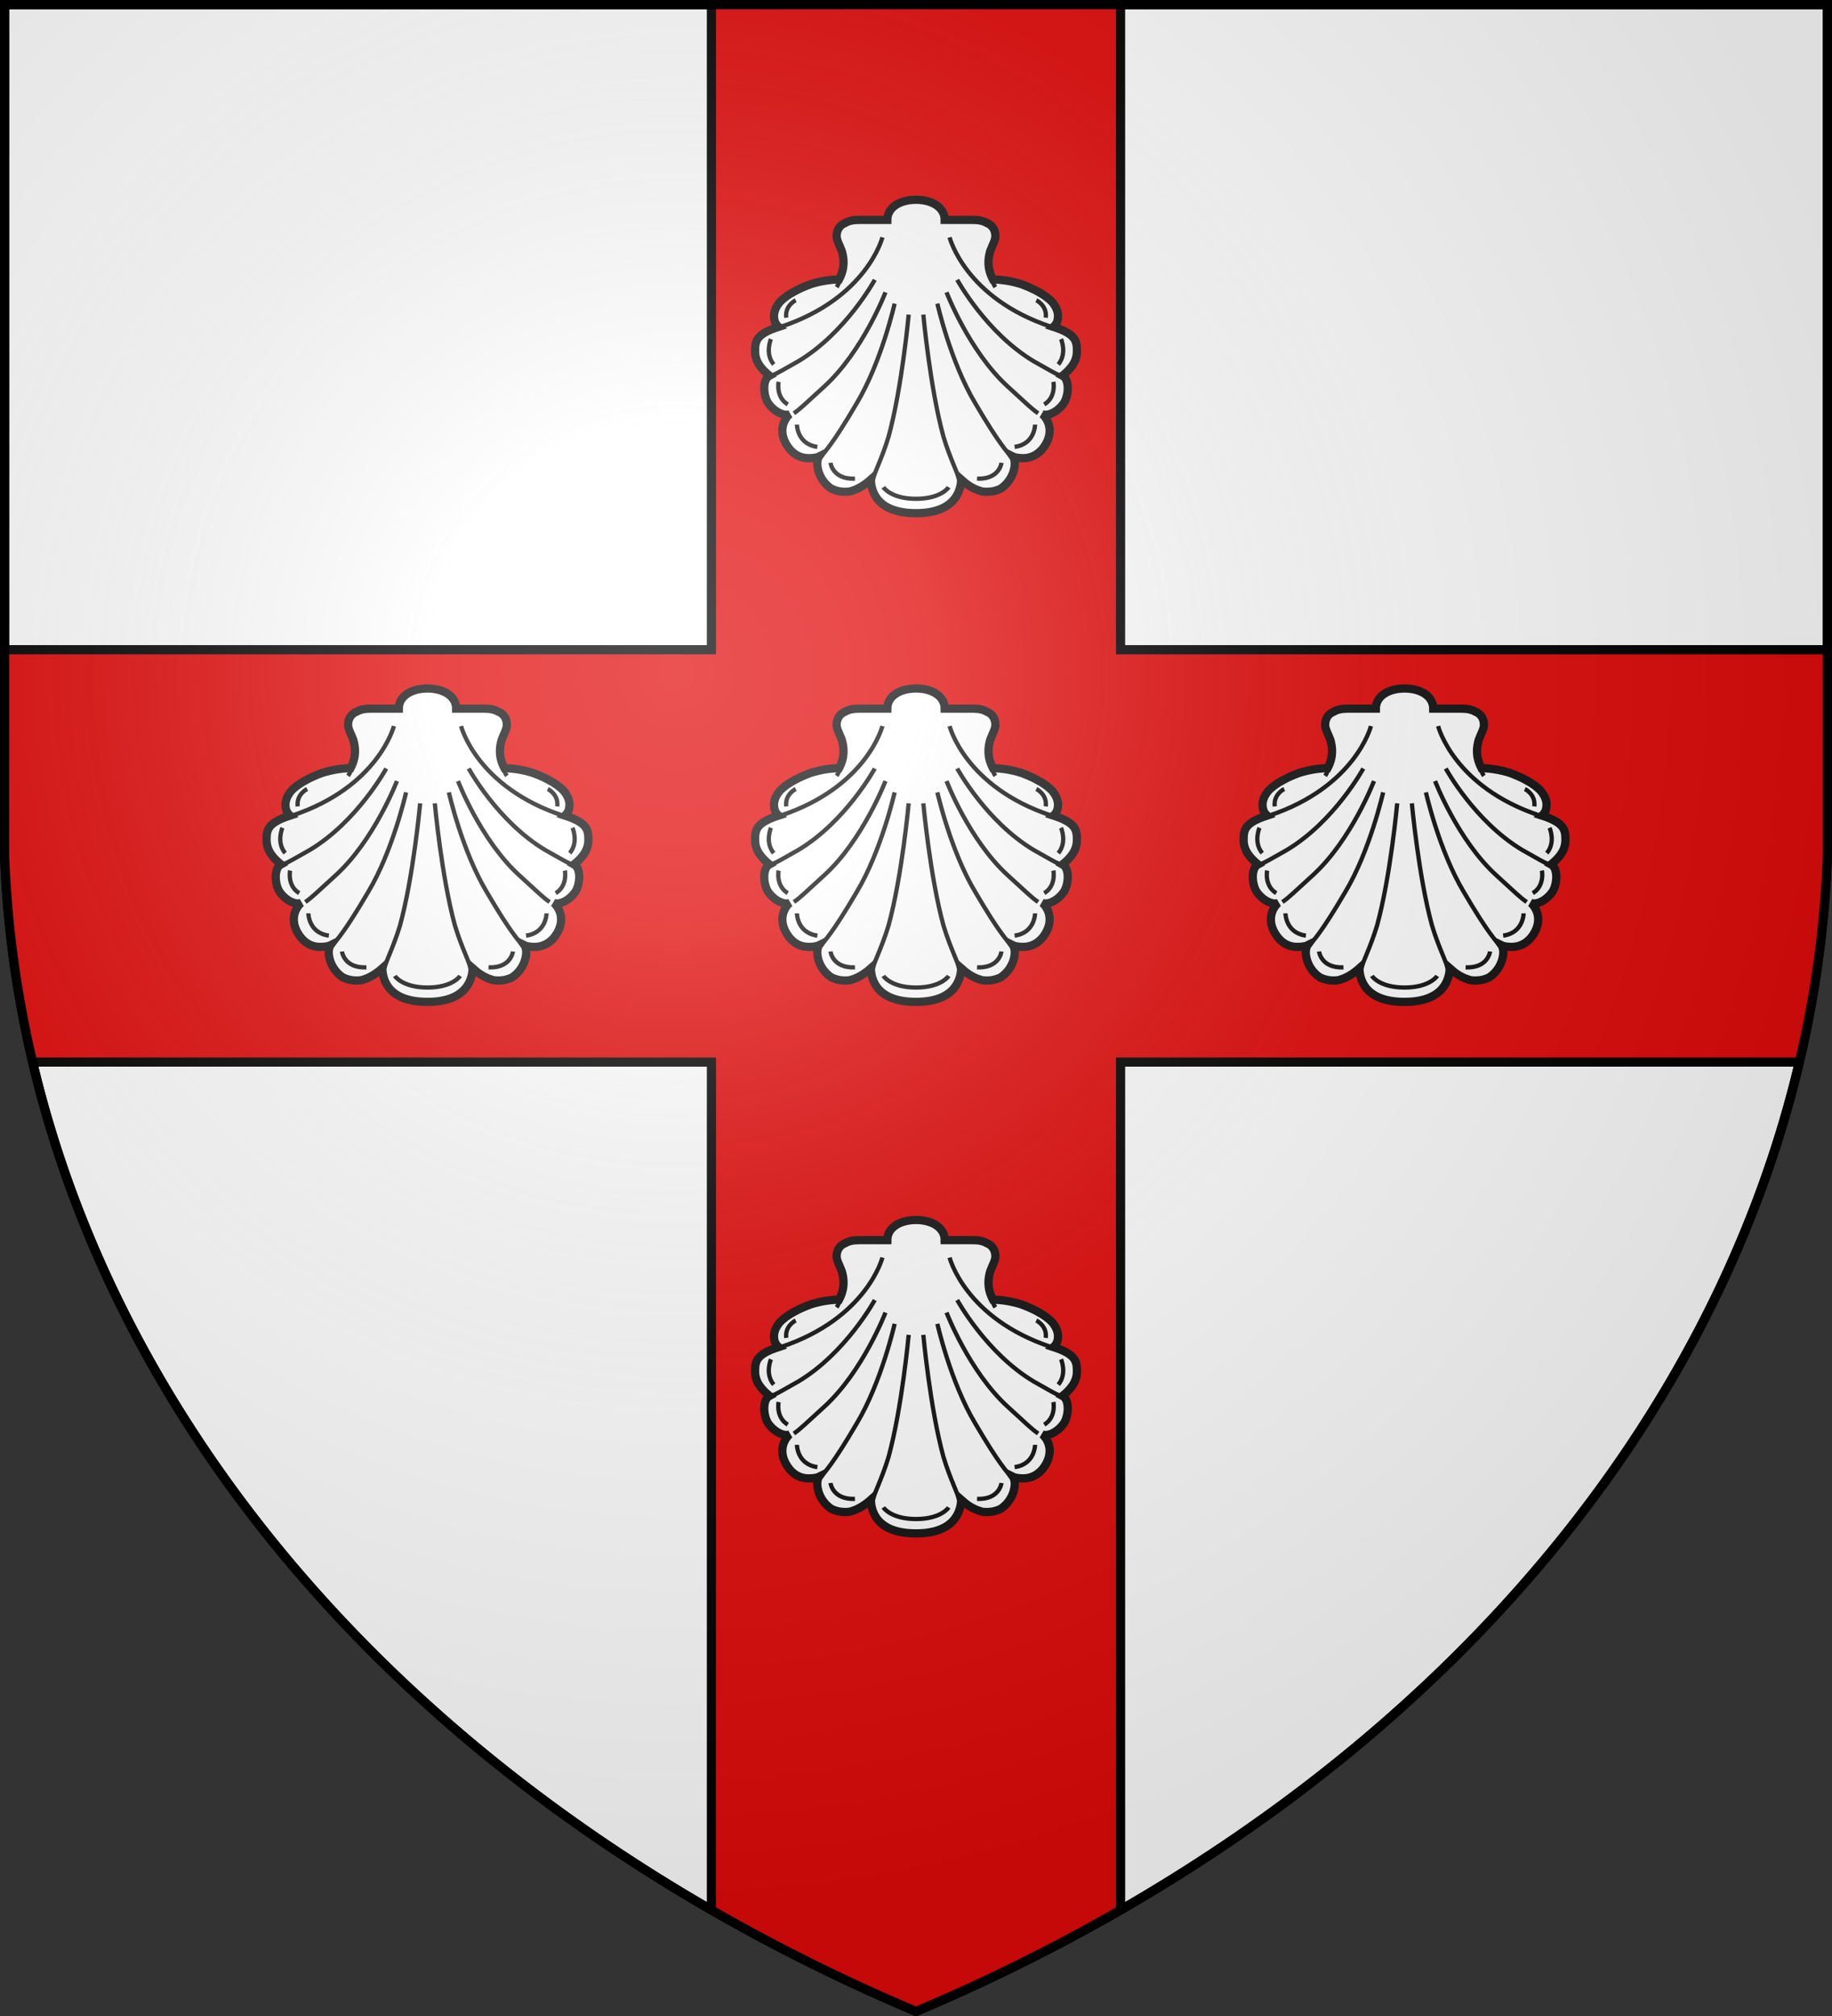<svg xmlns="http://www.w3.org/2000/svg" xmlns:xlink="http://www.w3.org/1999/xlink" width="600" height="660" stroke="#000" stroke-width="3"><rect width="100%" height="100%" fill="#333333" stroke="none"/><radialGradient id="e" cx="221" cy="226" r="300" gradientTransform="translate(-77 -85)scale(1.35)" gradientUnits="userSpaceOnUse"><stop offset="0" stop-color="#fff" stop-opacity=".3"/><stop offset=".2" stop-color="#fff" stop-opacity=".25"/><stop offset=".6" stop-color="#666" stop-opacity=".13"/><stop offset="1" stop-opacity=".13"/></radialGradient><clipPath id="b"><path id="a" d="M1.5 1.5h597V280A570 445 0 0 1 300 658.5 570 445 0 0 1 1.5 280Z"/></clipPath><use xlink:href="#a" fill="#fff"/><path fill="#e20909" d="M233 0h134v212.7h233v135H367V660H233V347.7H0v-135h233Z" clip-path="url(#b)"/><g id="d" fill="none" stroke="#111" stroke-width="1.4"><path fill="#fff" stroke-width="2.7" d="M272.3 320c-2.7-1.8-4.1-4.5-4.5-6.8-.3-1.5-.1-2.9.4-3.7-.4.2-1.6.5-3.2.5-2 0-4.3-.5-6.4-3-4-5-2.2-9.4 0-11.4-.3.1-.6.2-1 .2-1.9 0-4.4-1.5-6-3.8-1.6-2.4-2-7.7.4-9-2.4-2-4.7-4.4-4.7-8 0-3.3.3-5.6 7.7-8 0 0-1-.8-1.3-2-.4-1.5-.4-3.5 1.6-6 1.3-1.4 3-2.6 4.9-3.6 1.6-.9 3.5-1.7 5.4-2.4 3.2-1 6.6-1.5 9.2-1.5 2-3.8 1.6-6.8.9-9.3-.7-1.9-1.7-3.5-1.7-4.9 0-2 1-3.6 2.8-4.3 1.2-.7 2.6-1 4.5-1h9.3c0-4 4-6.6 9.4-6.6s9.4 2.6 9.4 6.6h9.3c1.9 0 3.3.3 4.5 1 1.8.7 2.8 2.3 2.8 4.3 0 1.4-1 3-1.7 4.9-.7 2.5-1.1 5.5.9 9.3 2.6 0 6 .5 9.2 1.5 1.9.7 3.8 1.5 5.4 2.4 1.9 1 3.6 2.2 4.9 3.6 2 2.5 2 4.5 1.6 6-.3 1.2-1.3 2-1.3 2 7.4 2.4 7.7 4.7 7.7 8 0 3.6-2.3 6-4.7 8 2.4 1.3 2 6.6.4 9-1.6 2.3-4.1 3.8-6 3.8-.4 0-.7-.1-1-.2 2.2 2 4 6.4 0 11.4-2.1 2.4-4.4 3-6.4 3-1.6 0-2.8-.3-3.2-.5.5.8.7 2.2.4 3.7-.4 2.3-1.8 5-4.5 6.8-1.5.7-2.9 1-4.3 1-.9 0-1.7 0-2.4-.3-2.4-.7-4.4-2.1-6.2-3.7-.1 2.4-1 11-14.8 11-14 0-14.7-8.6-14.8-11-1.8 1.6-3.9 3-6.2 3.7-.8.3-1.6.3-2.4.3-1.4 0-2.8-.3-4.3-1Z"/><path id="c" d="M255.7 267c28.3-9.4 33.3-29.3 33.3-29.3m-2.5 13.9s-9.5 17.4-25.1 26.7c-5.7 3.2-6.4 3.7-8.7 4.7m37.3-27.3s-7.4 19.3-20 30.8c-6.5 5.9-7.7 7.2-10 8.8m33-35.9s-4.3 19.1-12.4 32.6c-8.2 14-10.3 15.5-11.6 17.5m28.6-46.5s-2.2 24-6.6 40c-2.3 7.6-5 12.4-5 14m-11-65.5c0 .5-.3 1.5-1 2.5m-13.4 4.3s-3.6 1.7-3.1 5.7m-5 7s-2.1 4.7.9 8.3m1.6 5.7s-1 5 3 7.4m3 6.6s0 6.4 6.7 7.3m4.3 5.2s.6 5.5 8 5.2"/><use xlink:href="#c" x="-600" transform="scale(-1 1)"/><path d="M310.7 319.5s-2.4 3.8-10.7 3.8-10.7-3.8-10.7-3.8"/></g><use xlink:href="#d" y="-160"/><use xlink:href="#d" x="-160"/><use xlink:href="#d" x="160"/><use xlink:href="#d" y="174"/><use xlink:href="#a" fill="url(#e)"/></svg>